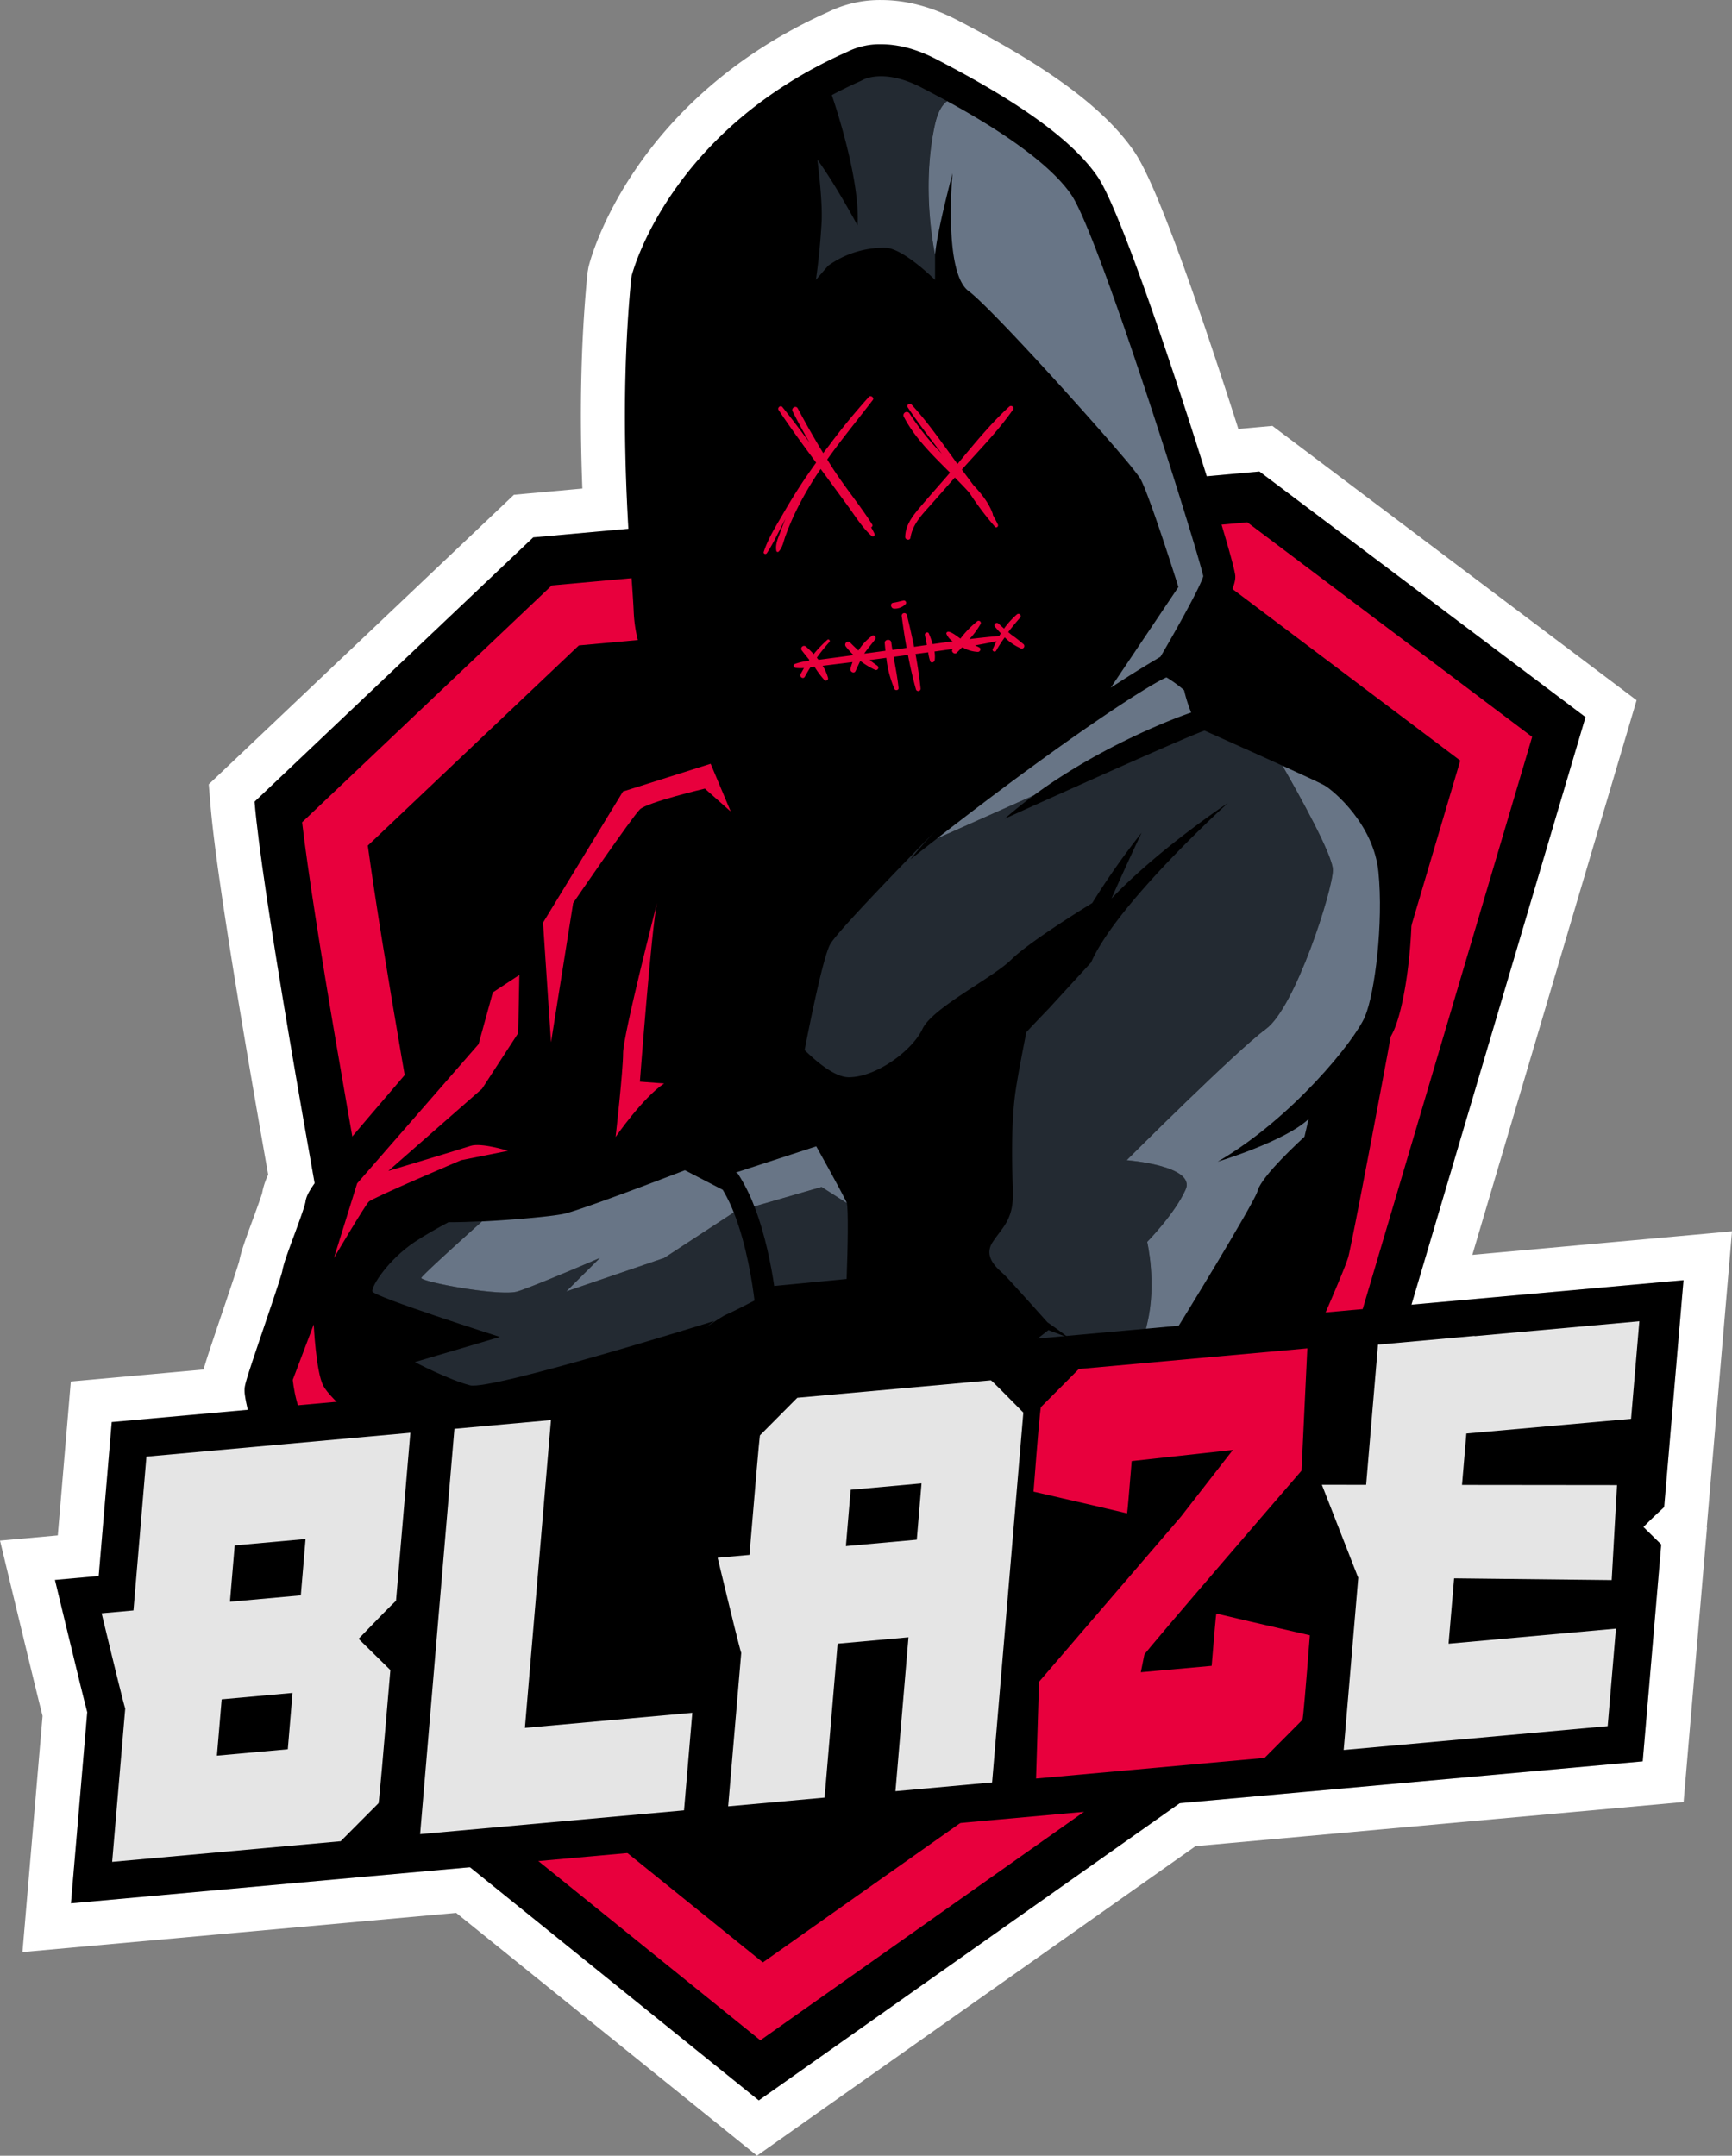 <svg xmlns="http://www.w3.org/2000/svg" viewBox="0 0 776.47 966.43"><rect x="0" y="0" width="776.47" height="966.43" fill="#808080" stroke="none"/><g id="Layer_8" data-name="Layer 8"><path d="M324.51,871.88l-188.32,17,8.34-97.9c-1.69-6.56-4.73-19-9.45-38.58L127.27,720l23.42-2.11,5.84-69,58.74-5.3c.35-3.75,2-8.65,9.11-29.69,2-5.87,7.19-21.22,8-24.23.72-3.92,2.48-8.77,5.67-17.42,1-2.72,4-10.88,4.62-13.14a24.77,24.77,0,0,1,3.28-8.8c-15.4-87-24.23-143.36-26.23-167.5l-.48-5.74L351.37,251.71l35.38-3.21c-1.73-37.71-1.11-71.22,1.86-102.12l.07-.64.35-2,.16-.62c.74-2.88,19-70.81,103-108.33a44.81,44.81,0,0,1,20.46-4.6c9.83,0,20,2.71,30.28,8,27.53,14.31,61.13,33.68,76.75,56.65,7,10.36,19.76,43.36,37.8,98.1,3.06,9.28,6.48,19.85,9.71,30.08l18.5-1.68L842.24,339.28,766.87,593.75,885.47,583,875.18,703.6,871.53,707l3.21,3.16-9.63,112.88L702.75,837.73l-52,4.7L457.24,979Z" transform="translate(-117.56 -22.37)" style="fill:#fff;stroke:#fff;stroke-miterlimit:10;stroke-width:15.61px"></path><path d="M858.91,702.4l4.7-4.41,8.68-101.71-122,11,78-263.44L682.18,233.74l-23.51,2.14c-4.16-13.27-8.69-27.37-12.57-39.15-10-30.21-27.92-82.73-36.33-95.11-14.27-21-48.13-40.15-72.36-52.75-8.53-4.44-16.86-6.69-24.74-6.69a32.47,32.47,0,0,0-15.22,3.41c-79.09,35.14-95.95,97.83-96.63,100.48l0,.18-.2,1.1v.18c-4.1,42.45-2.9,82.83-1.24,111.89l-42.72,3.87L231.69,381.77c2.3,27.62,13.5,95.44,26.92,171-3.06,4.33-3.82,6.35-4.1,8.34s-3.47,10.59-5.18,15.22c-3,8.07-4.7,12.78-5.19,15.72-.42,2.11-5.6,17.4-8.39,25.62-8.08,23.86-8.56,25.58-8.56,28a45.94,45.94,0,0,0,1.48,8.63l-61,5.51-5.84,69-19.61,1.77,4.55,18.93c6.09,25.28,8.7,35.72,9.92,40.36l-7.3,85.69L277.86,864l9.6-.86,40.81-3.69L457.73,964l188.7-133.23,45.66-4.12,9.58-.87L854,812l8.3-97.23-8-7.85C856.73,704.5,858.11,703.14,858.91,702.4Z" transform="translate(-117.56 -22.37)" style="fill:#d8d8d8"></path></g><g id="Layer_6" data-name="Layer 6"><path d="M682.18,233.75,828.36,343.86,694.12,797.09,457.73,964,313.6,847.64s-75.51-388.92-81.91-465.87L356.61,263.29Z" transform="translate(-117.56 -22.37)"></path><path d="M331.79,834.81C321.35,780.74,263.29,478.34,253,391L364.91,284.82l311.83-28.3,127.7,96.2L677.1,782.67,458.43,937.05Z" transform="translate(-117.56 -22.37)" style="fill:#e8003d"></path><path d="M357.24,819.52c-14-72.78-61.76-322.95-74.79-418.06l94.62-89.74,291.48-26.46,103.66,78.09L653.11,765.47,459.56,902.12Z" transform="translate(-117.56 -22.37)"></path></g><g id="Layer_10" data-name="Layer 10"><path d="M494.22,722.34c-7.47,0-9.41-.67-11.16-1.55-1.17-.58-3.11-1.74-7.77-4.55-5.41-3.27-14.34-8.65-25.06-14.77-23.79,1.31-125.22,6.81-150.4,6.81-4.78,0-5.88-.2-6.67-.41-4.93-1.36-26.58-12.39-44.13-21.53l-.35-.09a16.71,16.71,0,0,1-6.75-3.8c-4-3.59-7.36-9.46-10.3-17.93-2.37-6.81-4.44-15.57-4.44-18.76,0-2.47.48-4.19,8.56-28,2.79-8.22,8-23.51,8.39-25.62.49-2.94,2.2-7.65,5.19-15.72,1.71-4.63,4.89-13.25,5.18-15.22.68-4.81,4.11-9.74,36.23-47.22,7.95-9.28,21.13-24.66,23-27.62,1.64-4,4.73-14.31,6.24-19.33.64-2.13,1.12-3.73,1.33-4.37,1.08-3.24,3.15-6.23,20.59-17.08.47-4.7,1.52-13,3.4-16.27.3-.52,33.85-55.73,42-62.9,4.5-3.94,18.64-9,42.05-15.08-5-7.4-10-14.74-15-21.81-3.19-3.2-11.89-13.64-12.7-33.13-.14-3.34-.47-8.08-.89-14.09-1.95-27.87-5.57-79.55-.25-134.72v-.18l.2-1.1,0-.18c.68-2.65,17.54-65.34,96.63-100.48a32.47,32.47,0,0,1,15.22-3.41c7.88,0,16.21,2.25,24.74,6.69,24.23,12.6,58.09,31.77,72.36,52.75,8.41,12.38,26.37,64.9,36.33,95.11,10.37,31.46,25.37,79.47,25.37,84,0,2.2,0,6.69-17.52,37,6.83,5,8.54,8.34,8.7,11.94.24,1,1.23,4,2.73,7.94,16.17,7.23,49.69,22.28,53.46,24.54,7.19,4.32,28.33,22.71,31,49.71,2.57,25.68-1.65,59.18-7.13,72a34.9,34.9,0,0,1-1.56,3.15C738,503.86,724,578.1,722.05,585.7c-1.38,5.39-15.36,37.23-40.67,94.1-4.73,10.61-10.08,22.64-10.52,23.76l-.13.34-1.58,2.73-2.8,0a5,5,0,0,1-4.25-2.41c-2.12-3.2-4.56-11.77-1.26-23.92l-.46,0-.77,4.36-46.3,8.82c-7.06,11.63-10.93,14.42-15.2,15.27-1.07.22-5.67,1.76-8.71,2.78-7.26,2.43-14.09,4.73-18.24,5.32-3,.43-22.51,2.24-42.19,3.67-16.29,1.18-27.65,1.76-34.73,1.76Z" transform="translate(-117.56 -22.37)"></path><path d="M745.09,412.34c-2.55-25.47-23.3-42.82-28.72-46.07-3.83-2.3-44.59-20.54-54.76-25.08a95.69,95.69,0,0,1-3.75-11c0-1.83-.3-4.53-10.3-11,12.68-21.68,19.11-34.6,19.11-38.43,0-5.59-46.72-155.6-60.87-176.41C592.14,84.24,559,65.49,535.2,53.13c-20.3-10.56-33.13-4.61-35.63-3.23-77.11,34.19-93.44,94.8-94.09,97.36l-.13.74c-5.28,54.76-1.68,106.19.25,133.81.43,6.1.77,10.91.91,14.33.77,18.62,9.28,28,11.57,30.2q8.44,11.94,15.67,22.77l2.84,5.31C421.91,358.09,396.17,365,390.53,370c-7.42,6.49-40.73,61.15-41,61.66-1,1.75-2.3,8-3,16.71-19.29,11.87-20.08,14.21-20.6,15.78-.21.62-.67,2.17-1.29,4.23-1.69,5.65-4.83,16.11-6.54,20.13-1.46,2.63-13.78,17-23.68,28.56-28.36,33.09-34.6,41-35.13,44.78-.35,2.48-3.17,10.09-5.43,16.21-2.8,7.57-4.53,12.34-5,14.9-.37,2.13-5.11,16.11-8.57,26.31-7.59,22.41-8.3,24.87-8.3,26.51,0,2.06,1.66,10,4.16,17.18,2.66,7.64,5.62,12.91,9,15.94h0a11.94,11.94,0,0,0,4.8,2.73c.22.06.47.12.75.17,11.8,6.16,38.77,20.09,43.74,21.45,5.91,1.63,136.74-5.51,156.94-6.63,11.23,6.39,20.55,12,26.4,15.52,4.44,2.68,6.44,3.88,7.44,4.38s2.07,1,9,1c6,0,16.28-.43,34.39-1.74,19.24-1.4,38.93-3.22,41.85-3.64,3.72-.53,10.67-2.86,17.39-5.12,3.9-1.3,7.93-2.66,9.29-2.93,2.3-.46,5.33-1.91,12.28-13.43l.86-1.44,45.16-8.61s.32-1.84.84-4.76l11.47-.9c-7.39,17.5-1.6,27.38-1.39,26.87h0c.43-1.11,5.14-11.71,10.61-24,20.48-46,39-87.77,40.4-93.33,2-7.76,17.42-89.61,19.22-99.16a37.3,37.3,0,0,0,1.71-3.4C743.47,469.94,747.55,436.91,745.09,412.34Z" transform="translate(-117.56 -22.37)"></path></g><g id="Layer_12" data-name="Layer 12"><path d="M443.16,611.69c2.4-1,8.52-4.11,12.65-6.28-.85-7.07-3.44-24.75-9.3-39.5l-31.2,20.41-43.88,15,15.06-15s-29.22,12.61-36.92,15-43.93-4.4-43.13-6.12c.61-1.3,18.62-17.6,27.18-25.31-5.48.27-10.7.43-15,.4-5,2.67-10.54,5.78-15.1,8.82-11.71,7.8-19.51,19.81-19,22.21s57.16,20.41,57.16,20.41L303.54,633s15.31,8,24.72,10.41,109.46-28.82,109.46-28.82l-3.82,2.93C439.33,613.84,442.12,612.1,443.16,611.69Z" transform="translate(-117.56 -22.37)" style="fill:#232a32"></path><path d="M497.11,595.75c.58-15,.77-31.08.11-34l-11.3-7.24-30.16,8.73c4.92,12.69,7.58,26.77,8.88,35.64Z" transform="translate(-117.56 -22.37)" style="fill:#232a32"></path><path d="M631.83,579.12s12.42-12.61,17.22-23.42-26.41-13.21-26.41-13.21,49.23-49.23,62.44-58.83,30-62.44,30-71.25c0-6.59-15.05-33.62-22.6-46.77-10.88-5-24.38-11-34.9-15.73C648.3,353,568,389.4,568,389.4c4.19-3.69,8.57-7.17,13-10.46L537.62,398.3q-5.82,4.53-11.93,9.36s1.78-2.33,5.42-6.46h0l0,0c1.73-2,3.88-4.32,6.47-7-14.08,14.36-44.76,45.94-47.83,51.47s-8.86,34-11.47,47.46c6.4,6.26,14,12.18,19.8,12.18,12.33,0,28.49-12,33-21.61S562.6,460.84,571,452.5s36.21-25.28,36.21-25.28a338.51,338.51,0,0,1,22.15-31.54c-.1.22-6.43,13.44-13.5,29.5,20.88-21.89,50.45-41.66,52.14-42.78,0,0-48.92,44.26-61,70.77l-.32.69-19,20.73c-3.34,3.45-6.78,7.06-10,10.52-1.69,8.44-3.82,19.53-4.83,26.37-1.8,12.2-1.8,29.81-1.2,43.62s-4.21,16.81-9,24,3,12.6,5.4,15c1.92,1.91,14.21,15.61,19.11,21.08,3.25,2.24,6.44,4.56,9.51,6.93,0,0-3.67-1.41-9.09-3.43l-27.7,21.51-9,17.83L572.21,677h33.92c1.27-2.4,2.41-4.73,3.31-6.76,1.61-3.61,8.1-13.19,16.45-25,1.71-9.63,3.87-21,5.94-29.48C636.22,597.73,631.83,579.12,631.83,579.12Z" transform="translate(-117.56 -22.37)" style="fill:#232a32"></path><polygon points="561.08 651.75 561.08 651.75 561.08 651.75 561.08 651.75" style="fill:#232a32"></polygon><path d="M502,123.43S492.15,105.09,484,93.94c1.28,10.48,2.27,21.49,1.88,28.29-.56,9.53-1.47,18.16-2.54,25.63,3.41-4,5.53-6.41,5.53-6.41a43.06,43.06,0,0,1,25.66-8c8,.21,22.22,14.41,22.22,14.41V136.64s-6.61-29.42,0-58.83c1.17-5.23,3.06-8.4,5.39-10.1-4.67-2.55-8.64-4.61-11.41-6.06-17.07-8.87-26.35-3.47-26.43-3.42l-.66.35q-6.92,3.08-13.17,6.42C493.35,73.45,503.21,104.42,502,123.43Z" transform="translate(-117.56 -22.37)" style="fill:#232a32"></path><path d="M544.59,387s-.11.1-.31.31l.34-.34Z" transform="translate(-117.56 -22.37)" style="fill:#232a32"></path><path d="M537,134.53c-.1.77-.17,1.48-.2,2.11Z" transform="translate(-117.56 -22.37)" style="fill:#232a32"></path><path d="M628.64,236.7a108.07,108.07,0,0,0-7.32-9.21C625.32,232.49,628,235.88,628.64,236.7Z" transform="translate(-117.56 -22.37)" style="fill:#232a32"></path><path d="M735.53,413.29c-2.12-21.27-19.84-36.22-24.11-38.78-1.27-.77-9-4.36-18.92-8.87,7.55,13.15,22.6,40.18,22.6,46.77,0,8.81-16.81,61.64-30,71.25s-62.44,58.83-62.44,58.83,31.22,2.41,26.41,13.21-17.22,23.42-17.22,23.42,4.39,18.61,0,36.62c-2.07,8.5-4.23,19.85-5.94,29.48,4.23-6,8.94-12.56,13.74-19.2,1.91-2.64,3.55-4.92,3.83-5.34,3-4.51,35.72-58.07,37.73-64,1.14-5.22,11.85-16.08,21.16-24.72l1.84-7.91c-10.61,10-40.74,19.1-40.74,19.1,33.56-19.52,61.51-54.4,66-65S737.81,436.1,735.53,413.29Z" transform="translate(-117.56 -22.37)" style="fill:#687586"></path><polygon points="413.55 378.83 413.56 378.82 413.54 378.84 413.55 378.83" style="fill:#687586"></polygon><path d="M651.56,341.81a67,67,0,0,1-3.15-10,56.51,56.51,0,0,0-7.9-5.76c-7.35,3-44.36,26.64-102.89,72.23L581,378.94C608.57,358.64,639.52,345.94,651.56,341.81Z" transform="translate(-117.56 -22.37)" style="fill:#687586"></path><path d="M536.79,77.81c-6.61,29.41,0,58.83,0,58.83,0-.63.1-1.34.2-2.11,1.31-10.93,7.6-34.51,7.6-34.51s-4.2,44.43,7.2,52.83c9.32,6.87,52,53.93,69.53,74.64a108.07,108.07,0,0,1,7.32,9.21c4,6.81,17.21,48.83,17.21,48.83h0l-30.31,45.13c7-4.58,14.39-9.21,22.27-13.86,8.69-14.8,18.07-32,19.19-36.09-2.35-11.15-46.49-152.37-59.15-171-11-16.1-38.2-32.46-55.67-42C539.85,69.41,538,72.58,536.79,77.81Z" transform="translate(-117.56 -22.37)" style="fill:#687586"></path><path d="M306.44,595.21c-.8,1.72,35.42,8.52,43.13,6.12s36.92-15,36.92-15l-15.06,15,43.88-15,31.2-20.41a68.3,68.3,0,0,0-4.94-10.15L424.62,547c-9.07,3.49-45.06,17.24-53.77,19.42-4.49,1.12-21.87,2.78-37.23,3.53C325.06,577.61,307.05,593.91,306.44,595.21Z" transform="translate(-117.56 -22.37)" style="fill:#687586"></path><path d="M497.22,561.74c-1.14-2.71-8.33-15.81-13.73-25.46l-36,11.74.79.41.69,1.08a77.49,77.49,0,0,1,6.76,13.72l30.16-8.73Z" transform="translate(-117.56 -22.37)" style="fill:#687586"></path><path d="M294.43,670.78s-28.41-.21-36.22-6.21-9.4-23.61-9.4-23.61l9.4-24.82s1,21,4.2,27.32S283.23,664.58,294.43,670.78Z" transform="translate(-117.56 -22.37)" style="fill:#e8003d"></path><path d="M349.87,485.53l-16.21,24.94-42,36.83s32-9.61,36.83-11.21,16.81,2.2,16.81,2.2l-21,4.2s-39.62,16.81-41.42,18.62-15.61,25.21-15.61,25.21l10.4-33.42,54.44-62.44,6.4-23.21,11.88-7.79Z" transform="translate(-117.56 -22.37)" style="fill:#e8003d"></path><path d="M412.11,427.22s-15.21,59.24-15.21,67.24-3.36,37.63-3.36,37.63,12.16-17.61,21.77-24l-10.88-.8S409.71,437.63,412.11,427.22Z" transform="translate(-117.56 -22.37)" style="fill:#e8003d"></path><path d="M361,436l3.59,53.63,9.93-62.44s26.59-38.82,29.95-42,29.09-9.28,29.09-9.28l11.59,10.27-9-21.41L396.86,377.2Z" transform="translate(-117.56 -22.37)" style="fill:#e8003d"></path></g><g id="Layer_11" data-name="Layer 11"><path d="M509.64,261.73c-.46-1-1-2-1.55-3a.81.81,0,0,0,.51-1.21c-5.54-8.69-12.19-16.65-17.78-25.32-.82-1.27-1.61-2.55-2.41-3.83,6.49-9.13,13.63-17.78,20.45-26.69.78-1-.93-2.34-1.79-1.38-6.09,6.82-12,13.91-17.45,21.27-1,1.3-2,2.62-3,3.93q-6-9.84-11.42-20.06c-.81-1.52-3.08-.18-2.31,1.34q3.6,7.13,7.6,14c-4-5.4-8-10.76-12.18-15.94-.78-1-2.39.29-1.71,1.32,5.31,8,11.09,15.84,16.84,23.61-1.26,1.75-2.51,3.51-3.73,5.28-3.76,5.46-7.29,11.09-10.61,16.83s-7.12,11.67-9.15,17.91c-.28.85.93,1.27,1.39.58,3.2-4.84,5.6-10.34,8.39-15.5-.79,1.87-1.54,3.75-2.22,5.66-1,2.82-2.55,5.88-1.89,8.87a.62.62,0,0,0,1,.28c1.82-1.91,2.18-4.59,3.07-7,1.28-3.52,2.73-7,4.34-10.37a148.84,148.84,0,0,1,10.09-17.71c.44-.68.9-1.34,1.35-2l2,2.7,10.09,13.77c3.33,4.56,6.55,9.84,10.78,13.61A.83.83,0,0,0,509.64,261.73Z" transform="translate(-117.56 -22.37)" style="fill:#e8003d"></path><path d="M571.74,205.94c.73-1.05-.83-2.11-1.7-1.31-8.45,7.7-15.82,16.9-23.25,25.75l-.72-1c-6.34-8.69-12.61-17.77-19.9-25.69h0c-.78-.77-2.41.19-1.68,1.29,4.74,7.13,10.08,13.9,15.27,20.76a114.76,114.76,0,0,1-14.45-18,1.48,1.48,0,0,0-2.55,1.5c4.44,8.57,11.32,15.61,18.07,22.39l2.63,2.64c-.46.54-.91,1.08-1.38,1.61-4.31,5-8.7,9.85-12.91,14.89-3,3.64-5.74,7.48-5.8,12.38,0,1.3,2.14,1.67,2.35.31,1-6.29,5.41-10.58,9.46-15.16q5.24-5.93,10.44-11.85c1.86,1.87,3.7,3.76,5.49,5.7.38.41.75.84,1.12,1.27a135,135,0,0,0,11.4,15.12c.67.74,1.67-.2,1.29-1-.7-1.48-1.47-2.93-2.28-4.36a.73.73,0,0,0,0-.38c-1.61-4.72-5-9-8.75-13-1.7-2.32-3.42-4.62-5.12-6.9C556.51,224.17,565.05,215.59,571.74,205.94Z" transform="translate(-117.56 -22.37)" style="fill:#e8003d"></path><path d="M522.67,291.58c-1.57.33-3,.77-4.65,1s-1.1,2.62.36,2.65a6.8,6.8,0,0,0,5.2-2.06A1,1,0,0,0,522.67,291.58Z" transform="translate(-117.56 -22.37)" style="fill:#e8003d"></path><path d="M576.19,311a60.75,60.75,0,0,0-5.23-4.09c-.48-.37-.94-.77-1.41-1.16,1.68-2.2,3.46-4.34,5.29-6.43a1,1,0,0,0-1.4-1.51,37.23,37.23,0,0,0-5.76,6.36q-1.24-1.1-2.46-2.22a1.07,1.07,0,0,0-1.57,1.45c.8.94,1.67,1.92,2.59,2.89-.25.4-.5.8-.74,1.21-4.45.36-8.9.84-13.33,1.38a36.25,36.25,0,0,0,4.88-6.58,1,1,0,0,0-1.54-1.28,43,43,0,0,0-7.38,7.65c-1.68-1.13-3.33-2.62-5.19-3.09-.55-.14-1.31.35-1.07,1a7.53,7.53,0,0,0,2.77,3.29q-4.47.61-8.94,1.26c-.5-1.67-1.12-3.29-1.71-4.72-.42-1.05-2-.35-1.78.67l.87,4.43-5.72.84c-1-4.8-2.05-9.57-3.22-14.22a1.19,1.19,0,0,0-2.32.55c.61,4.67,1.33,9.41,2.18,14.14l-4.22.59-2.16.3c-.18-1.13-.35-2.25-.49-3.38-.21-1.65-3.08-1.39-2.94.29.09,1.16.2,2.33.33,3.5L505,315.4c1.51-2.28,3.37-4.27,4.95-6.49.6-.84-.51-2.13-1.41-1.52A23.46,23.46,0,0,0,502.4,314c-1.26-1.15-2.49-2.31-3.68-3.54s-3,.47-1.93,1.8a35.92,35.92,0,0,0,3.46,3.82l-3.78.51-11.66,1.54-.32,0c-.24-.31-.49-.61-.74-.91a80.86,80.86,0,0,1,5.62-7c.57-.64-.26-1.57-.91-1a54.07,54.07,0,0,0-6.12,6.4,41.3,41.3,0,0,0-3.38-3.29,1.27,1.27,0,0,0-1.87,1.73c1.07,1.4,2.19,2.76,3.29,4.13l-.32.46a24.83,24.83,0,0,0-6.2,1.4c-.95.38-.4,1.64.41,1.75a18.47,18.47,0,0,0,3.72.07c-.52.88-1,1.77-1.52,2.7-.66,1.27,1.2,2.47,1.9,1.2s1.6-2.82,2.47-4.21l1.88-.27a39.79,39.79,0,0,0,4.47,6,1,1,0,0,0,1.62-.86,19.21,19.21,0,0,0-2.45-5.58l10-1.23,3.4-.43a24,24,0,0,0-.94,3c-.3,1.29,1.61,2.43,2.27,1.06s1.36-3,2.08-4.46l.24,0a36.32,36.32,0,0,0,6.28,3.8,1.07,1.07,0,0,0,1.15-1.81c-1.17-.8-2.31-1.64-3.43-2.5l7.5-1a48.2,48.2,0,0,0,3.67,14c.38.83,1.9.54,1.81-.42-.45-4.7-1.4-9.35-2.22-14l1.53-.21,4.9-.65c1,5.22,2.18,10.4,3.59,15.42a1.06,1.06,0,0,0,2.06-.49c-.52-5.09-1.31-10.24-2.26-15.37l5.68-.75a18.42,18.42,0,0,0,.92,4c.42,1.08,1.83.44,2-.45a13.15,13.15,0,0,0-.09-3.9q4.1-.56,8.19-1.17l-.09.12c-.88,1.12.93,2.61,1.9,1.59l2.25-2.32.41-.06a14.92,14.92,0,0,0,6.8,2c1,0,1.61-1.44.62-2a21.14,21.14,0,0,0-1.93-.91c3.23-.56,6.46-1.18,9.67-1.86-.61,1.17-1.19,2.35-1.72,3.56-.39.88,1.06,1.55,1.53.71a63.28,63.28,0,0,1,3.86-6,23.86,23.86,0,0,0,7.1,4.88A1.13,1.13,0,0,0,576.19,311Z" transform="translate(-117.56 -22.37)" style="fill:#e8003d"></path></g><g id="Layer_9" data-name="Layer 9"><path d="M858.91,702.4l4.7-4.41,8.68-101.71L720,610l-16.73,1.51-121.34,11L565.18,624l-97.75,8.83L383,640.46l-63,5.69h0L167.65,659.9l-5.84,69-19.61,1.77,4.56,18.93c6.08,25.28,8.69,35.72,9.91,40.36l-7.3,85.69L277.86,864l9.6-.86L425.52,850.7h0l75.06-6.78,63-5.69h0l128.48-11.6,9.58-.87L854,812l8.3-97.23-8-7.85C856.73,704.5,858.11,703.14,858.91,702.4Z" transform="translate(-117.56 -22.37)"></path><path d="M183.21,675.38l118.32-10.69L295.1,740q-3.9,3.66-16.79,17.07l14.26,14q-4.81,57.06-5.29,59.66l-17,17.08-102.44,9.25,5.86-68.76q-.93-2.58-10.58-42.67l14.27-1.29Zm33.73,108.81-2.13,25.26,31.77-2.87,2.13-25.26Zm5.84-69-2.13,25.26,31.77-2.87,2.13-25.26Z" transform="translate(-117.56 -22.37)" style="fill:#e5e5e5"></path><path d="M321.28,662.91,364.56,659,352.88,797l75.05-6.77-3.71,43.73L305.9,844.63Q316.34,721.2,321.28,662.91Z" transform="translate(-117.56 -22.37)" style="fill:#e5e5e5"></path><path d="M777.49,621.48l75-6.78-3.71,43.74-114.5,10.21M710.17,688l132.32.14-2.4,42.59-113.72-1.27m9-104.29,43.28-3.91-11.68,138L842,752.49l-3.71,43.73L719.94,806.91Q730.38,683.49,735.33,625.19Z" transform="translate(-117.56 -22.37)" style="fill:#e5e5e5"></path><path d="M475,649l86.79-7.83q.68.34,14.54,14.47l-14,165.81L519,825.38l5.84-69-31.77,2.87-5.84,69L444,832.16l5.86-68.76q-.93-2.58-10.58-42.68l14.27-1.29q4.13-49.5,4.68-53.56Zm23.92,41.24-2.13,25.26,31.77-2.87,2.13-25.26Z" transform="translate(-117.56 -22.37)" style="fill:#e5e5e5"></path><path d="M630.59,764.16,629,772.05l31.76-2.87q1.77-21.57,2.07-23.39l.23,0q9.78,2.37,41.72,9.69-2.79,36-3.31,37.9l-17,17.08-102.44,9.25,1.34-43.38,63.59-74,23.31-29.95-45.36,5q-1.75,21.57-2.06,23.39l-.23,0q-9.78-2.36-41.72-9.69,2.77-36,3.31-37.89l17-17.09,102.44-9.25-2.61,54.85S630.45,763.45,630.59,764.16Z" transform="translate(-117.56 -22.37)" style="fill:#e8003d"></path></g></svg>